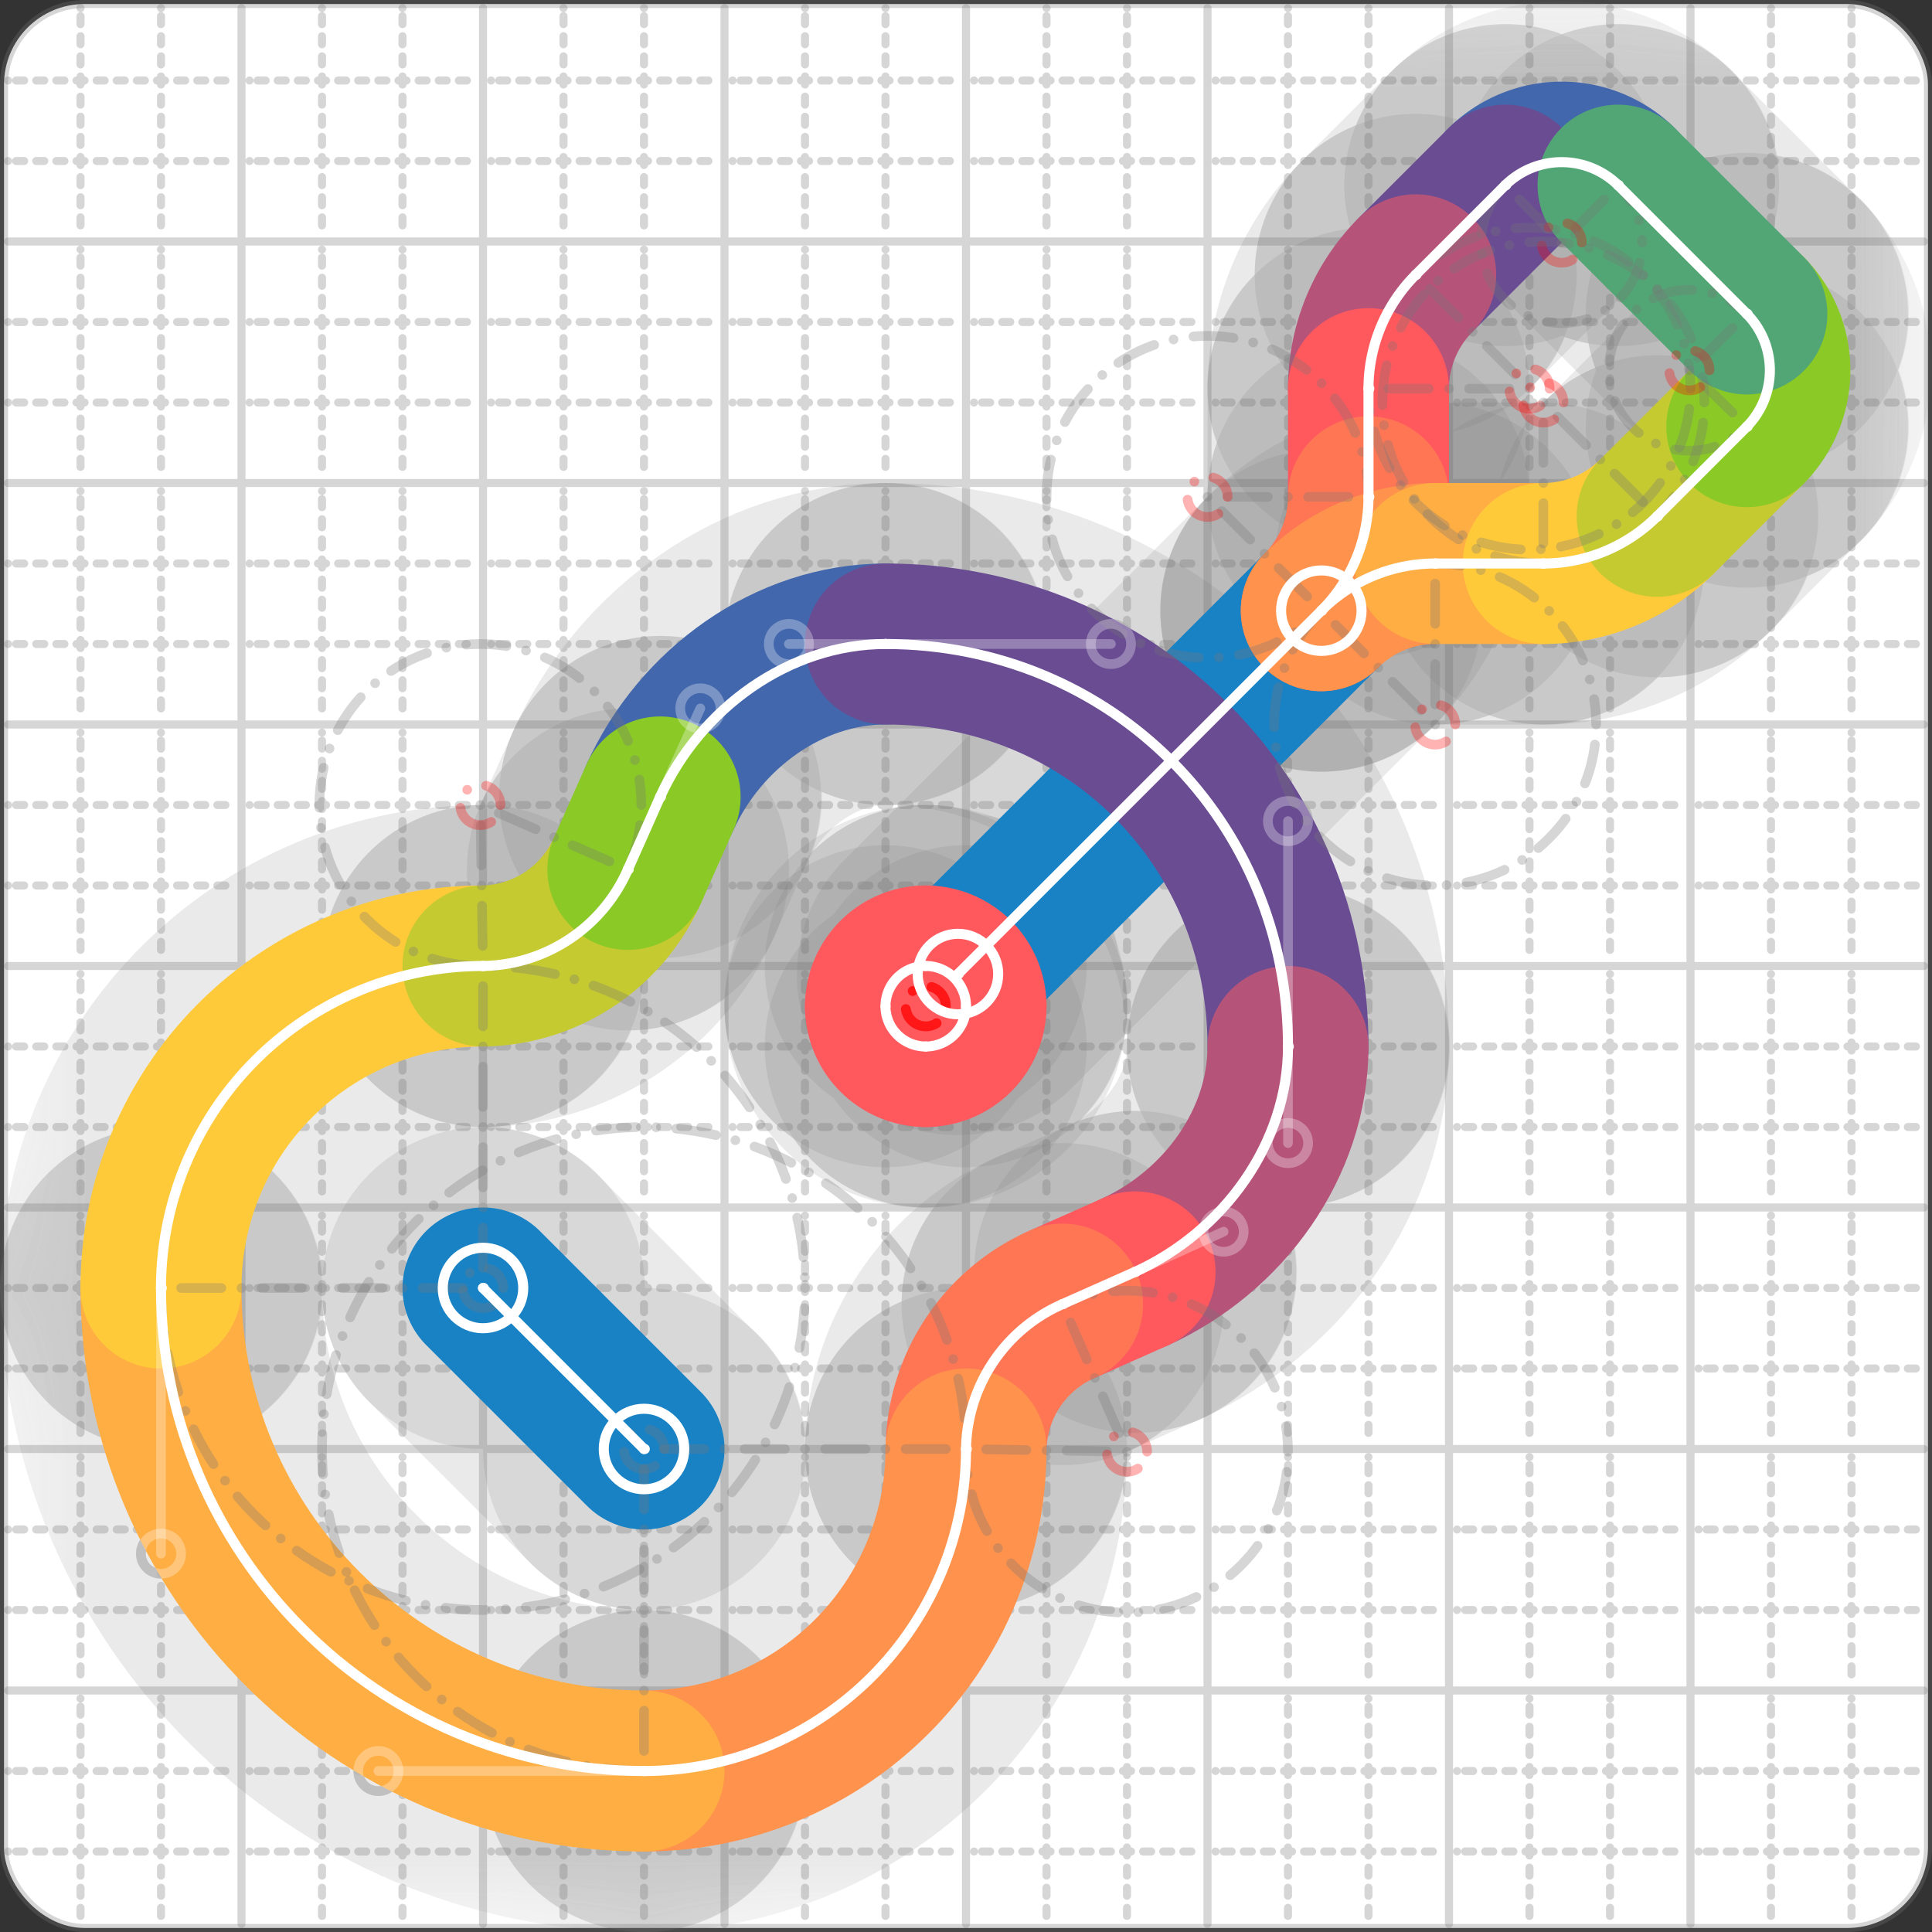 <svg xmlns="http://www.w3.org/2000/svg" width="24" height="24" viewBox="0 0 24 24" fill="none" stroke="currentColor" stroke-width="2" stroke-linecap="round" stroke-linejoin="round"><rect x="0" y="0" width="24" height="24" fill="#333333" stroke="none"/><style>
  @media screen and (prefers-color-scheme: light) {
    .svg-preview-grid-rect { fill: none }
  }
  @media screen and (prefers-color-scheme: dark) {
    .svg-preview-grid-rect { fill: none }
    .svg
    .svg-preview-grid-group,
    .svg-preview-radii-group,
    .svg-preview-shadow-mask-group,
    .svg-preview-shadow-group {
      stroke: #fff;
    }
  }
</style><g class="svg-preview-grid-group" stroke-linecap="butt" stroke-width="0.1" stroke="#777" stroke-opacity="0.3"><rect class="svg-preview-grid-rect" width="23.9" height="23.9" x="0.05" y="0.05" rx="1" fill="#fff"></rect><path stroke-dasharray="0 0.1 0.1 0.15 0.1 0.15 0.1 0.15 0.1 0.15 0.1 0.15 0.1 0.15 0.1 0.15 0.1 0.15 0.1 0.15 0.1 0.15 0.1 0.15 0 0.15" stroke-width="0.1" d="M0.1 1h23.8M1 0.1v23.8M0.1 2h23.8M2 0.1v23.8M0.1 4h23.8M4 0.1v23.8M0.1 5h23.8M5 0.1v23.8M0.1 7h23.8M7 0.1v23.8M0.1 8h23.8M8 0.1v23.8M0.1 10h23.8M10 0.1v23.8M0.1 11h23.8M11 0.1v23.8M0.1 13h23.8M13 0.1v23.8M0.1 14h23.8M14 0.1v23.8M0.1 16h23.8M16 0.1v23.8M0.1 17h23.8M17 0.1v23.8M0.1 19h23.8M19 0.1v23.8M0.1 20h23.8M20 0.1v23.8M0.1 22h23.8M22 0.1v23.8M0.1 23h23.8M23 0.1v23.8"></path><path d="M0.1 3h23.8M3 0.1v23.8M0.1 6h23.8M6 0.1v23.8M0.1 9h23.8M9 0.1v23.8M0.1 12h23.8M12 0.1v23.8M0.1 15h23.8M15 0.1v23.8M0.1 18h23.8M18 0.1v23.8M0.1 21h23.8M21 0.1v23.8"></path></g><g class="svg-preview-shadow-mask-group" stroke-width="4" stroke="#777" stroke-opacity="0.15"><mask id="svg-preview-shadow-mask-0" maskUnits="userSpaceOnUse" stroke-opacity="1" stroke-width="4" stroke="#000"><rect x="0" y="0" width="24" height="24" fill="#fff" stroke="none" rx="1"></rect><path d="M11.9 12.1h.01M16.414 7.586h.01"></path></mask><mask id="svg-preview-shadow-mask-1" maskUnits="userSpaceOnUse" stroke-opacity="1" stroke-width="4" stroke="#000"><rect x="0" y="0" width="24" height="24" fill="#fff" stroke="none" rx="1"></rect><path d="M20.1 2.3h.01M18.7 2.3h.01M17.586 3.414h.01M17 4.828h.01M17 6.172h.01M16.414 7.586h.01M17.828 7h.01M19.172 7h.01M20.586 6.414h.01M21.7 5.3h.01M21.7 3.9h.01"></path></mask><mask id="svg-preview-shadow-mask-2" maskUnits="userSpaceOnUse" stroke-opacity="1" stroke-width="4" stroke="#000"><rect x="0" y="0" width="24" height="24" fill="#fff" stroke="none" rx="1"></rect><path d="M6 16h.01M8 18h.01"></path></mask><mask id="svg-preview-shadow-mask-3" maskUnits="userSpaceOnUse" stroke-opacity="1" stroke-width="4" stroke="#000"><rect x="0" y="0" width="24" height="24" fill="#fff" stroke="none" rx="1"></rect><path d="M8.2 9.9h.01M11 8h.01M16 13h.01M14.1 15.8h.01M13.2 16.2h.01M12 18h.01M8 22h.01M2 16h.01M6 12h.01M7.8 10.8h.01"></path></mask><mask id="svg-preview-shadow-mask-4" maskUnits="userSpaceOnUse" stroke-opacity="1" stroke-width="4" stroke="#000"><rect x="0" y="0" width="24" height="24" fill="#fff" stroke="none" rx="1"></rect><path d="M11.5 12h.01M12 12.5h.01M11.5 13h.01M11 12.5h.01"></path></mask></g><g class="svg-preview-shadow-group" stroke-width="4" stroke="#777" stroke-opacity="0.15"><path mask="url(#svg-preview-shadow-mask-0)" d="M 11.9 12.1 L 16.414 7.586"></path><path mask="url(#svg-preview-shadow-mask-1)" d="M 20.1 2.3 A1 1 0 0 0 18.7 2.3"></path><path mask="url(#svg-preview-shadow-mask-1)" d="M 18.7 2.3 L 17.586 3.414"></path><path mask="url(#svg-preview-shadow-mask-1)" d="M 17.586 3.414 A2 2 0 0 0 17 4.828"></path><path mask="url(#svg-preview-shadow-mask-1)" d="M 17 4.828 L 17 6.172"></path><path mask="url(#svg-preview-shadow-mask-1)" d="M 17 6.172 A2 2 0 0 1 16.414 7.586"></path><path mask="url(#svg-preview-shadow-mask-1)" d="M 16.414 7.586 A2 2 0 0 1 17.828 7"></path><path mask="url(#svg-preview-shadow-mask-1)" d="M 17.828 7 L 19.172 7"></path><path mask="url(#svg-preview-shadow-mask-1)" d="M 19.172 7 A2 2 0 0 0 20.586 6.414"></path><path mask="url(#svg-preview-shadow-mask-1)" d="M 20.586 6.414 L 21.7 5.3"></path><path mask="url(#svg-preview-shadow-mask-1)" d="M 21.7 5.3 A1 1 0 0 0 21.7 3.9"></path><path mask="url(#svg-preview-shadow-mask-1)" d="M 21.7 3.9 L 20.1 2.3"></path><path mask="url(#svg-preview-shadow-mask-2)" d="M 6 16 L 8 18"></path><path mask="url(#svg-preview-shadow-mask-3)" d="M 8.2 9.9 C8.7 8.8 9.8 8 11 8"></path><path mask="url(#svg-preview-shadow-mask-3)" d="M 11 8 C13.8 8 16 10.2 16 13"></path><path mask="url(#svg-preview-shadow-mask-3)" d="M 16 13 C16 14.2 15.2 15.3 14.1 15.8"></path><path mask="url(#svg-preview-shadow-mask-3)" d="M 14.1 15.8 L 13.2 16.2"></path><path mask="url(#svg-preview-shadow-mask-3)" d="M 13.2 16.2 A2 2 0 0 0 12 18"></path><path mask="url(#svg-preview-shadow-mask-3)" d="M 12 18 A4 4 0 0 1 8 22"></path><path mask="url(#svg-preview-shadow-mask-3)" d="M 8 22 C4.7 22 2 19.3 2 16"></path><path mask="url(#svg-preview-shadow-mask-3)" d="M 2 16 A4 4 0 0 1 6 12"></path><path mask="url(#svg-preview-shadow-mask-3)" d="M 6 12 A2 2 0 0 0 7.8 10.8"></path><path mask="url(#svg-preview-shadow-mask-3)" d="M 7.8 10.8 L 8.2 9.9"></path><path mask="url(#svg-preview-shadow-mask-4)" d="M 11.5 12 A0.5 0.5 0 0 1 12 12.5"></path><path mask="url(#svg-preview-shadow-mask-4)" d="M 12 12.5 A0.5 0.5 0 0 1 11.5 13"></path><path mask="url(#svg-preview-shadow-mask-4)" d="M 11.5 13 A0.5 0.5 0 0 1 11 12.5"></path><path mask="url(#svg-preview-shadow-mask-4)" d="M 11 12.5 A0.5 0.5 0 0 1 11.5 12"></path><path d="M11.9 12.1h.01M16.414 7.586h.01M20.1 2.3h.01M18.7 2.3h.01M17.586 3.414h.01M17 4.828h.01M17 6.172h.01M16.414 7.586h.01M17.828 7h.01M19.172 7h.01M20.586 6.414h.01M21.7 5.3h.01M21.7 3.9h.01M6 16h.01M8 18h.01M8.2 9.9h.01M11 8h.01M16 13h.01M14.1 15.8h.01M13.2 16.2h.01M12 18h.01M8 22h.01M2 16h.01M6 12h.01M7.8 10.8h.01M11.5 12h.01M12 12.5h.01M11.5 13h.01M11 12.5h.01"></path></g><g class="svg-preview-handles-group" stroke-width="0.12" stroke="#777" stroke-opacity="0.6"><path d="M8.2 9.9 8.7 8.8"></path><circle cy="8.8" cx="8.7" r="0.25"></circle><path d="M11 8 9.8 8"></path><circle cy="8" cx="9.8" r="0.25"></circle><path d="M11 8 13.8 8"></path><circle cy="8" cx="13.8" r="0.25"></circle><path d="M16 13 16 10.2"></path><circle cy="10.2" cx="16" r="0.25"></circle><path d="M16 13 16 14.2"></path><circle cy="14.2" cx="16" r="0.25"></circle><path d="M14.1 15.8 15.2 15.3"></path><circle cy="15.3" cx="15.2" r="0.25"></circle><path d="M8 22 4.7 22"></path><circle cy="22" cx="4.7" r="0.25"></circle><path d="M2 16 2 19.3"></path><circle cy="19.3" cx="2" r="0.25"></circle></g><g class="svg-preview-colored-path-group"><path d="M 11.9 12.1 L 16.414 7.586" stroke="#1982c4"></path><path d="M 20.1 2.3 A1 1 0 0 0 18.7 2.3" stroke="#4267AC"></path><path d="M 18.7 2.3 L 17.586 3.414" stroke="#6a4c93"></path><path d="M 17.586 3.414 A2 2 0 0 0 17 4.828" stroke="#B55379"></path><path d="M 17 4.828 L 17 6.172" stroke="#FF595E"></path><path d="M 17 6.172 A2 2 0 0 1 16.414 7.586" stroke="#FF7655"></path><path d="M 16.414 7.586 A2 2 0 0 1 17.828 7" stroke="#ff924c"></path><path d="M 17.828 7 L 19.172 7" stroke="#FFAE43"></path><path d="M 19.172 7 A2 2 0 0 0 20.586 6.414" stroke="#ffca3a"></path><path d="M 20.586 6.414 L 21.7 5.3" stroke="#C5CA30"></path><path d="M 21.7 5.3 A1 1 0 0 0 21.7 3.9" stroke="#8ac926"></path><path d="M 21.7 3.9 L 20.1 2.3" stroke="#52A675"></path><path d="M 6 16 L 8 18" stroke="#1982c4"></path><path d="M 8.2 9.9 C8.7 8.8 9.8 8 11 8" stroke="#4267AC"></path><path d="M 11 8 C13.8 8 16 10.2 16 13" stroke="#6a4c93"></path><path d="M 16 13 C16 14.2 15.2 15.3 14.1 15.8" stroke="#B55379"></path><path d="M 14.1 15.8 L 13.2 16.2" stroke="#FF595E"></path><path d="M 13.2 16.2 A2 2 0 0 0 12 18" stroke="#FF7655"></path><path d="M 12 18 A4 4 0 0 1 8 22" stroke="#ff924c"></path><path d="M 8 22 C4.7 22 2 19.3 2 16" stroke="#FFAE43"></path><path d="M 2 16 A4 4 0 0 1 6 12" stroke="#ffca3a"></path><path d="M 6 12 A2 2 0 0 0 7.8 10.8" stroke="#C5CA30"></path><path d="M 7.8 10.8 L 8.2 9.9" stroke="#8ac926"></path><path d="M 11.5 12 A0.5 0.5 0 0 1 12 12.5" stroke="#FF595E"></path><path d="M 12 12.5 A0.5 0.5 0 0 1 11.5 13" stroke="#FF595E"></path><path d="M 11.5 13 A0.5 0.5 0 0 1 11 12.5" stroke="#FF595E"></path><path d="M 11 12.5 A0.5 0.5 0 0 1 11.5 12" stroke="#FF595E"></path></g><g class="svg-preview-radii-group" stroke-width="0.12" stroke-dasharray="0 0.25 0.25" stroke="#777" stroke-opacity="0.3"><path d="M20.1 2.3 19.4 3.014 18.7 2.3"></path><circle cy="3.014" cx="19.4" r="0.25" stroke-dasharray="0" stroke="red"></circle><circle cy="3.014" cx="19.4" r="1"></circle><path d="M17.586 3.414 19 4.828 17 4.828"></path><circle cy="4.828" cx="19" r="0.25" stroke-dasharray="0" stroke="red"></circle><circle cy="4.828" cx="19" r="2"></circle><path d="M17 6.172 15 6.172 16.414 7.586"></path><circle cy="6.172" cx="15" r="0.25" stroke-dasharray="0" stroke="red"></circle><circle cy="6.172" cx="15" r="2"></circle><path d="M16.414 7.586 17.828 9 17.828 7"></path><circle cy="9" cx="17.828" r="0.25" stroke-dasharray="0" stroke="red"></circle><circle cy="9" cx="17.828" r="2"></circle><path d="M19.172 7 19.172 5 20.586 6.414"></path><circle cy="5" cx="19.172" r="0.25" stroke-dasharray="0" stroke="red"></circle><circle cy="5" cx="19.172" r="2"></circle><path d="M21.7 5.3 20.986 4.6 21.7 3.9"></path><circle cy="4.6" cx="20.986" r="0.25" stroke-dasharray="0" stroke="red"></circle><circle cy="4.6" cx="20.986" r="1"></circle><path d="M13.2 16.2 14 18.033 12 18"></path><circle cy="18.033" cx="14" r="0.25" stroke-dasharray="0" stroke="red"></circle><circle cy="18.033" cx="14" r="2"></circle><path d="M12 18 8 18 8 22"></path><circle cy="18" cx="8" r="0.25" stroke-dasharray="0"></circle><circle cy="18" cx="8" r="4"></circle><path d="M2 16 6 16 6 12"></path><circle cy="16" cx="6" r="0.25" stroke-dasharray="0"></circle><circle cy="16" cx="6" r="4"></circle><path d="M6 12 5.967 10 7.8 10.8"></path><circle cy="10" cx="5.967" r="0.25" stroke-dasharray="0" stroke="red"></circle><circle cy="10" cx="5.967" r="2"></circle><circle cy="12.5" cx="11.5" r="0.25" stroke-dasharray="0" stroke="red"></circle><circle cy="12.5" cx="11.5" r="0.5" stroke="red"></circle><circle cy="12.5" cx="11.5" r="0.25" stroke-dasharray="0" stroke="red"></circle><circle cy="12.5" cx="11.5" r="0.5" stroke="red"></circle><circle cy="12.5" cx="11.5" r="0.25" stroke-dasharray="0" stroke="red"></circle><circle cy="12.5" cx="11.5" r="0.5" stroke="red"></circle><circle cy="12.5" cx="11.5" r="0.25" stroke-dasharray="0" stroke="red"></circle><circle cy="12.5" cx="11.5" r="0.5" stroke="red"></circle></g><g class="svg-preview-control-path-marker-mask-group" stroke-width="1" stroke="#000"><mask id="svg-preview-control-path-marker-mask-0" maskUnits="userSpaceOnUse"><rect x="0" y="0" width="24" height="24" fill="#fff" stroke="none" rx="1"></rect><path d="M11.9 12.1h.01"></path><path d="M16.414 7.586h.01"></path></mask><mask id="svg-preview-control-path-marker-mask-1" maskUnits="userSpaceOnUse"><rect x="0" y="0" width="24" height="24" fill="#fff" stroke="none" rx="1"></rect><path d="M20.1 2.3h.01"></path><path d="M18.7 2.3h.01"></path></mask><mask id="svg-preview-control-path-marker-mask-2" maskUnits="userSpaceOnUse"><rect x="0" y="0" width="24" height="24" fill="#fff" stroke="none" rx="1"></rect><path d="M18.7 2.3h.01"></path><path d="M17.586 3.414h.01"></path></mask><mask id="svg-preview-control-path-marker-mask-3" maskUnits="userSpaceOnUse"><rect x="0" y="0" width="24" height="24" fill="#fff" stroke="none" rx="1"></rect><path d="M17.586 3.414h.01"></path><path d="M17 4.828h.01"></path></mask><mask id="svg-preview-control-path-marker-mask-4" maskUnits="userSpaceOnUse"><rect x="0" y="0" width="24" height="24" fill="#fff" stroke="none" rx="1"></rect><path d="M17 4.828h.01"></path><path d="M17 6.172h.01"></path></mask><mask id="svg-preview-control-path-marker-mask-5" maskUnits="userSpaceOnUse"><rect x="0" y="0" width="24" height="24" fill="#fff" stroke="none" rx="1"></rect><path d="M17 6.172h.01"></path><path d="M16.414 7.586h.01"></path></mask><mask id="svg-preview-control-path-marker-mask-6" maskUnits="userSpaceOnUse"><rect x="0" y="0" width="24" height="24" fill="#fff" stroke="none" rx="1"></rect><path d="M16.414 7.586h.01"></path><path d="M17.828 7h.01"></path></mask><mask id="svg-preview-control-path-marker-mask-7" maskUnits="userSpaceOnUse"><rect x="0" y="0" width="24" height="24" fill="#fff" stroke="none" rx="1"></rect><path d="M17.828 7h.01"></path><path d="M19.172 7h.01"></path></mask><mask id="svg-preview-control-path-marker-mask-8" maskUnits="userSpaceOnUse"><rect x="0" y="0" width="24" height="24" fill="#fff" stroke="none" rx="1"></rect><path d="M19.172 7h.01"></path><path d="M20.586 6.414h.01"></path></mask><mask id="svg-preview-control-path-marker-mask-9" maskUnits="userSpaceOnUse"><rect x="0" y="0" width="24" height="24" fill="#fff" stroke="none" rx="1"></rect><path d="M20.586 6.414h.01"></path><path d="M21.7 5.3h.01"></path></mask><mask id="svg-preview-control-path-marker-mask-10" maskUnits="userSpaceOnUse"><rect x="0" y="0" width="24" height="24" fill="#fff" stroke="none" rx="1"></rect><path d="M21.7 5.3h.01"></path><path d="M21.7 3.9h.01"></path></mask><mask id="svg-preview-control-path-marker-mask-11" maskUnits="userSpaceOnUse"><rect x="0" y="0" width="24" height="24" fill="#fff" stroke="none" rx="1"></rect><path d="M21.7 3.9h.01"></path><path d="M20.1 2.3h.01"></path></mask><mask id="svg-preview-control-path-marker-mask-12" maskUnits="userSpaceOnUse"><rect x="0" y="0" width="24" height="24" fill="#fff" stroke="none" rx="1"></rect><path d="M6 16h.01"></path><path d="M8 18h.01"></path></mask><mask id="svg-preview-control-path-marker-mask-13" maskUnits="userSpaceOnUse"><rect x="0" y="0" width="24" height="24" fill="#fff" stroke="none" rx="1"></rect><path d="M8.2 9.9h.01"></path><path d="M11 8h.01"></path></mask><mask id="svg-preview-control-path-marker-mask-14" maskUnits="userSpaceOnUse"><rect x="0" y="0" width="24" height="24" fill="#fff" stroke="none" rx="1"></rect><path d="M11 8h.01"></path><path d="M16 13h.01"></path></mask><mask id="svg-preview-control-path-marker-mask-15" maskUnits="userSpaceOnUse"><rect x="0" y="0" width="24" height="24" fill="#fff" stroke="none" rx="1"></rect><path d="M16 13h.01"></path><path d="M14.1 15.8h.01"></path></mask><mask id="svg-preview-control-path-marker-mask-16" maskUnits="userSpaceOnUse"><rect x="0" y="0" width="24" height="24" fill="#fff" stroke="none" rx="1"></rect><path d="M14.1 15.8h.01"></path><path d="M13.2 16.2h.01"></path></mask><mask id="svg-preview-control-path-marker-mask-17" maskUnits="userSpaceOnUse"><rect x="0" y="0" width="24" height="24" fill="#fff" stroke="none" rx="1"></rect><path d="M13.2 16.2h.01"></path><path d="M12 18h.01"></path></mask><mask id="svg-preview-control-path-marker-mask-18" maskUnits="userSpaceOnUse"><rect x="0" y="0" width="24" height="24" fill="#fff" stroke="none" rx="1"></rect><path d="M12 18h.01"></path><path d="M8 22h.01"></path></mask><mask id="svg-preview-control-path-marker-mask-19" maskUnits="userSpaceOnUse"><rect x="0" y="0" width="24" height="24" fill="#fff" stroke="none" rx="1"></rect><path d="M8 22h.01"></path><path d="M2 16h.01"></path></mask><mask id="svg-preview-control-path-marker-mask-20" maskUnits="userSpaceOnUse"><rect x="0" y="0" width="24" height="24" fill="#fff" stroke="none" rx="1"></rect><path d="M2 16h.01"></path><path d="M6 12h.01"></path></mask><mask id="svg-preview-control-path-marker-mask-21" maskUnits="userSpaceOnUse"><rect x="0" y="0" width="24" height="24" fill="#fff" stroke="none" rx="1"></rect><path d="M6 12h.01"></path><path d="M7.8 10.8h.01"></path></mask><mask id="svg-preview-control-path-marker-mask-22" maskUnits="userSpaceOnUse"><rect x="0" y="0" width="24" height="24" fill="#fff" stroke="none" rx="1"></rect><path d="M7.8 10.8h.01"></path><path d="M8.2 9.9h.01"></path></mask></g><g class="svg-preview-control-path-group" stroke="#fff" stroke-width="0.125"><path mask="url(#svg-preview-control-path-marker-mask-0)" d="M 11.9 12.1 L 16.414 7.586"></path><path mask="url(#svg-preview-control-path-marker-mask-1)" d="M 20.1 2.3 A1 1 0 0 0 18.7 2.3"></path><path mask="url(#svg-preview-control-path-marker-mask-2)" d="M 18.7 2.3 L 17.586 3.414"></path><path mask="url(#svg-preview-control-path-marker-mask-3)" d="M 17.586 3.414 A2 2 0 0 0 17 4.828"></path><path mask="url(#svg-preview-control-path-marker-mask-4)" d="M 17 4.828 L 17 6.172"></path><path mask="url(#svg-preview-control-path-marker-mask-5)" d="M 17 6.172 A2 2 0 0 1 16.414 7.586"></path><path mask="url(#svg-preview-control-path-marker-mask-6)" d="M 16.414 7.586 A2 2 0 0 1 17.828 7"></path><path mask="url(#svg-preview-control-path-marker-mask-7)" d="M 17.828 7 L 19.172 7"></path><path mask="url(#svg-preview-control-path-marker-mask-8)" d="M 19.172 7 A2 2 0 0 0 20.586 6.414"></path><path mask="url(#svg-preview-control-path-marker-mask-9)" d="M 20.586 6.414 L 21.7 5.3"></path><path mask="url(#svg-preview-control-path-marker-mask-10)" d="M 21.7 5.3 A1 1 0 0 0 21.7 3.9"></path><path mask="url(#svg-preview-control-path-marker-mask-11)" d="M 21.7 3.9 L 20.1 2.3"></path><path mask="url(#svg-preview-control-path-marker-mask-12)" d="M 6 16 L 8 18"></path><path mask="url(#svg-preview-control-path-marker-mask-13)" d="M 8.2 9.9 C8.7 8.8 9.8 8 11 8"></path><path mask="url(#svg-preview-control-path-marker-mask-14)" d="M 11 8 C13.8 8 16 10.2 16 13"></path><path mask="url(#svg-preview-control-path-marker-mask-15)" d="M 16 13 C16 14.2 15.2 15.3 14.1 15.8"></path><path mask="url(#svg-preview-control-path-marker-mask-16)" d="M 14.1 15.8 L 13.2 16.2"></path><path mask="url(#svg-preview-control-path-marker-mask-17)" d="M 13.2 16.2 A2 2 0 0 0 12 18"></path><path mask="url(#svg-preview-control-path-marker-mask-18)" d="M 12 18 A4 4 0 0 1 8 22"></path><path mask="url(#svg-preview-control-path-marker-mask-19)" d="M 8 22 C4.7 22 2 19.3 2 16"></path><path mask="url(#svg-preview-control-path-marker-mask-20)" d="M 2 16 A4 4 0 0 1 6 12"></path><path mask="url(#svg-preview-control-path-marker-mask-21)" d="M 6 12 A2 2 0 0 0 7.8 10.8"></path><path mask="url(#svg-preview-control-path-marker-mask-22)" d="M 7.8 10.8 L 8.2 9.9"></path><path d="M 11.5 12 A0.5 0.5 0 0 1 12 12.5"></path><path d="M 12 12.5 A0.5 0.5 0 0 1 11.5 13"></path><path d="M 11.5 13 A0.5 0.5 0 0 1 11 12.5"></path><path d="M 11 12.5 A0.5 0.5 0 0 1 11.5 12"></path></g><g class="svg-preview-control-path-marker-group" stroke="#fff" stroke-width="0.125"><path d="M11.9 12.1h.01M16.414 7.586h.01M20.1 2.3h.01M18.7 2.3h.01M18.7 2.3h.01M17.586 3.414h.01M17.586 3.414h.01M17 4.828h.01M17 4.828h.01M17 6.172h.01M17 6.172h.01M16.414 7.586h.01M16.414 7.586h.01M17.828 7h.01M17.828 7h.01M19.172 7h.01M19.172 7h.01M20.586 6.414h.01M20.586 6.414h.01M21.7 5.3h.01M21.7 5.3h.01M21.7 3.9h.01M21.7 3.9h.01M20.1 2.3h.01M6 16h.01M8 18h.01M8.2 9.9h.01M11 8h.01M11 8h.01M16 13h.01M16 13h.01M14.1 15.8h.01M14.1 15.8h.01M13.2 16.2h.01M13.2 16.2h.01M12 18h.01M12 18h.01M8 22h.01M8 22h.01M2 16h.01M2 16h.01M6 12h.01M6 12h.01M7.8 10.8h.01M7.8 10.8h.01M8.2 9.9h.01"></path><circle cx="11.9" cy="12.1" r="0.5"></circle><circle cx="16.414" cy="7.586" r="0.5"></circle><circle cx="6" cy="16" r="0.5"></circle><circle cx="8" cy="18" r="0.5"></circle></g><g class="svg-preview-handles-group" stroke-width="0.12" stroke="#FFF" stroke-opacity="0.3"><path d="M8.2 9.9 8.7 8.8"></path><circle cy="8.8" cx="8.7" r="0.25"></circle><path d="M11 8 9.8 8"></path><circle cy="8" cx="9.8" r="0.25"></circle><path d="M11 8 13.8 8"></path><circle cy="8" cx="13.8" r="0.25"></circle><path d="M16 13 16 10.2"></path><circle cy="10.2" cx="16" r="0.25"></circle><path d="M16 13 16 14.2"></path><circle cy="14.2" cx="16" r="0.25"></circle><path d="M14.1 15.8 15.2 15.3"></path><circle cy="15.3" cx="15.2" r="0.25"></circle><path d="M8 22 4.7 22"></path><circle cy="22" cx="4.7" r="0.25"></circle><path d="M2 16 2 19.3"></path><circle cy="19.3" cx="2" r="0.25"></circle></g></svg>
